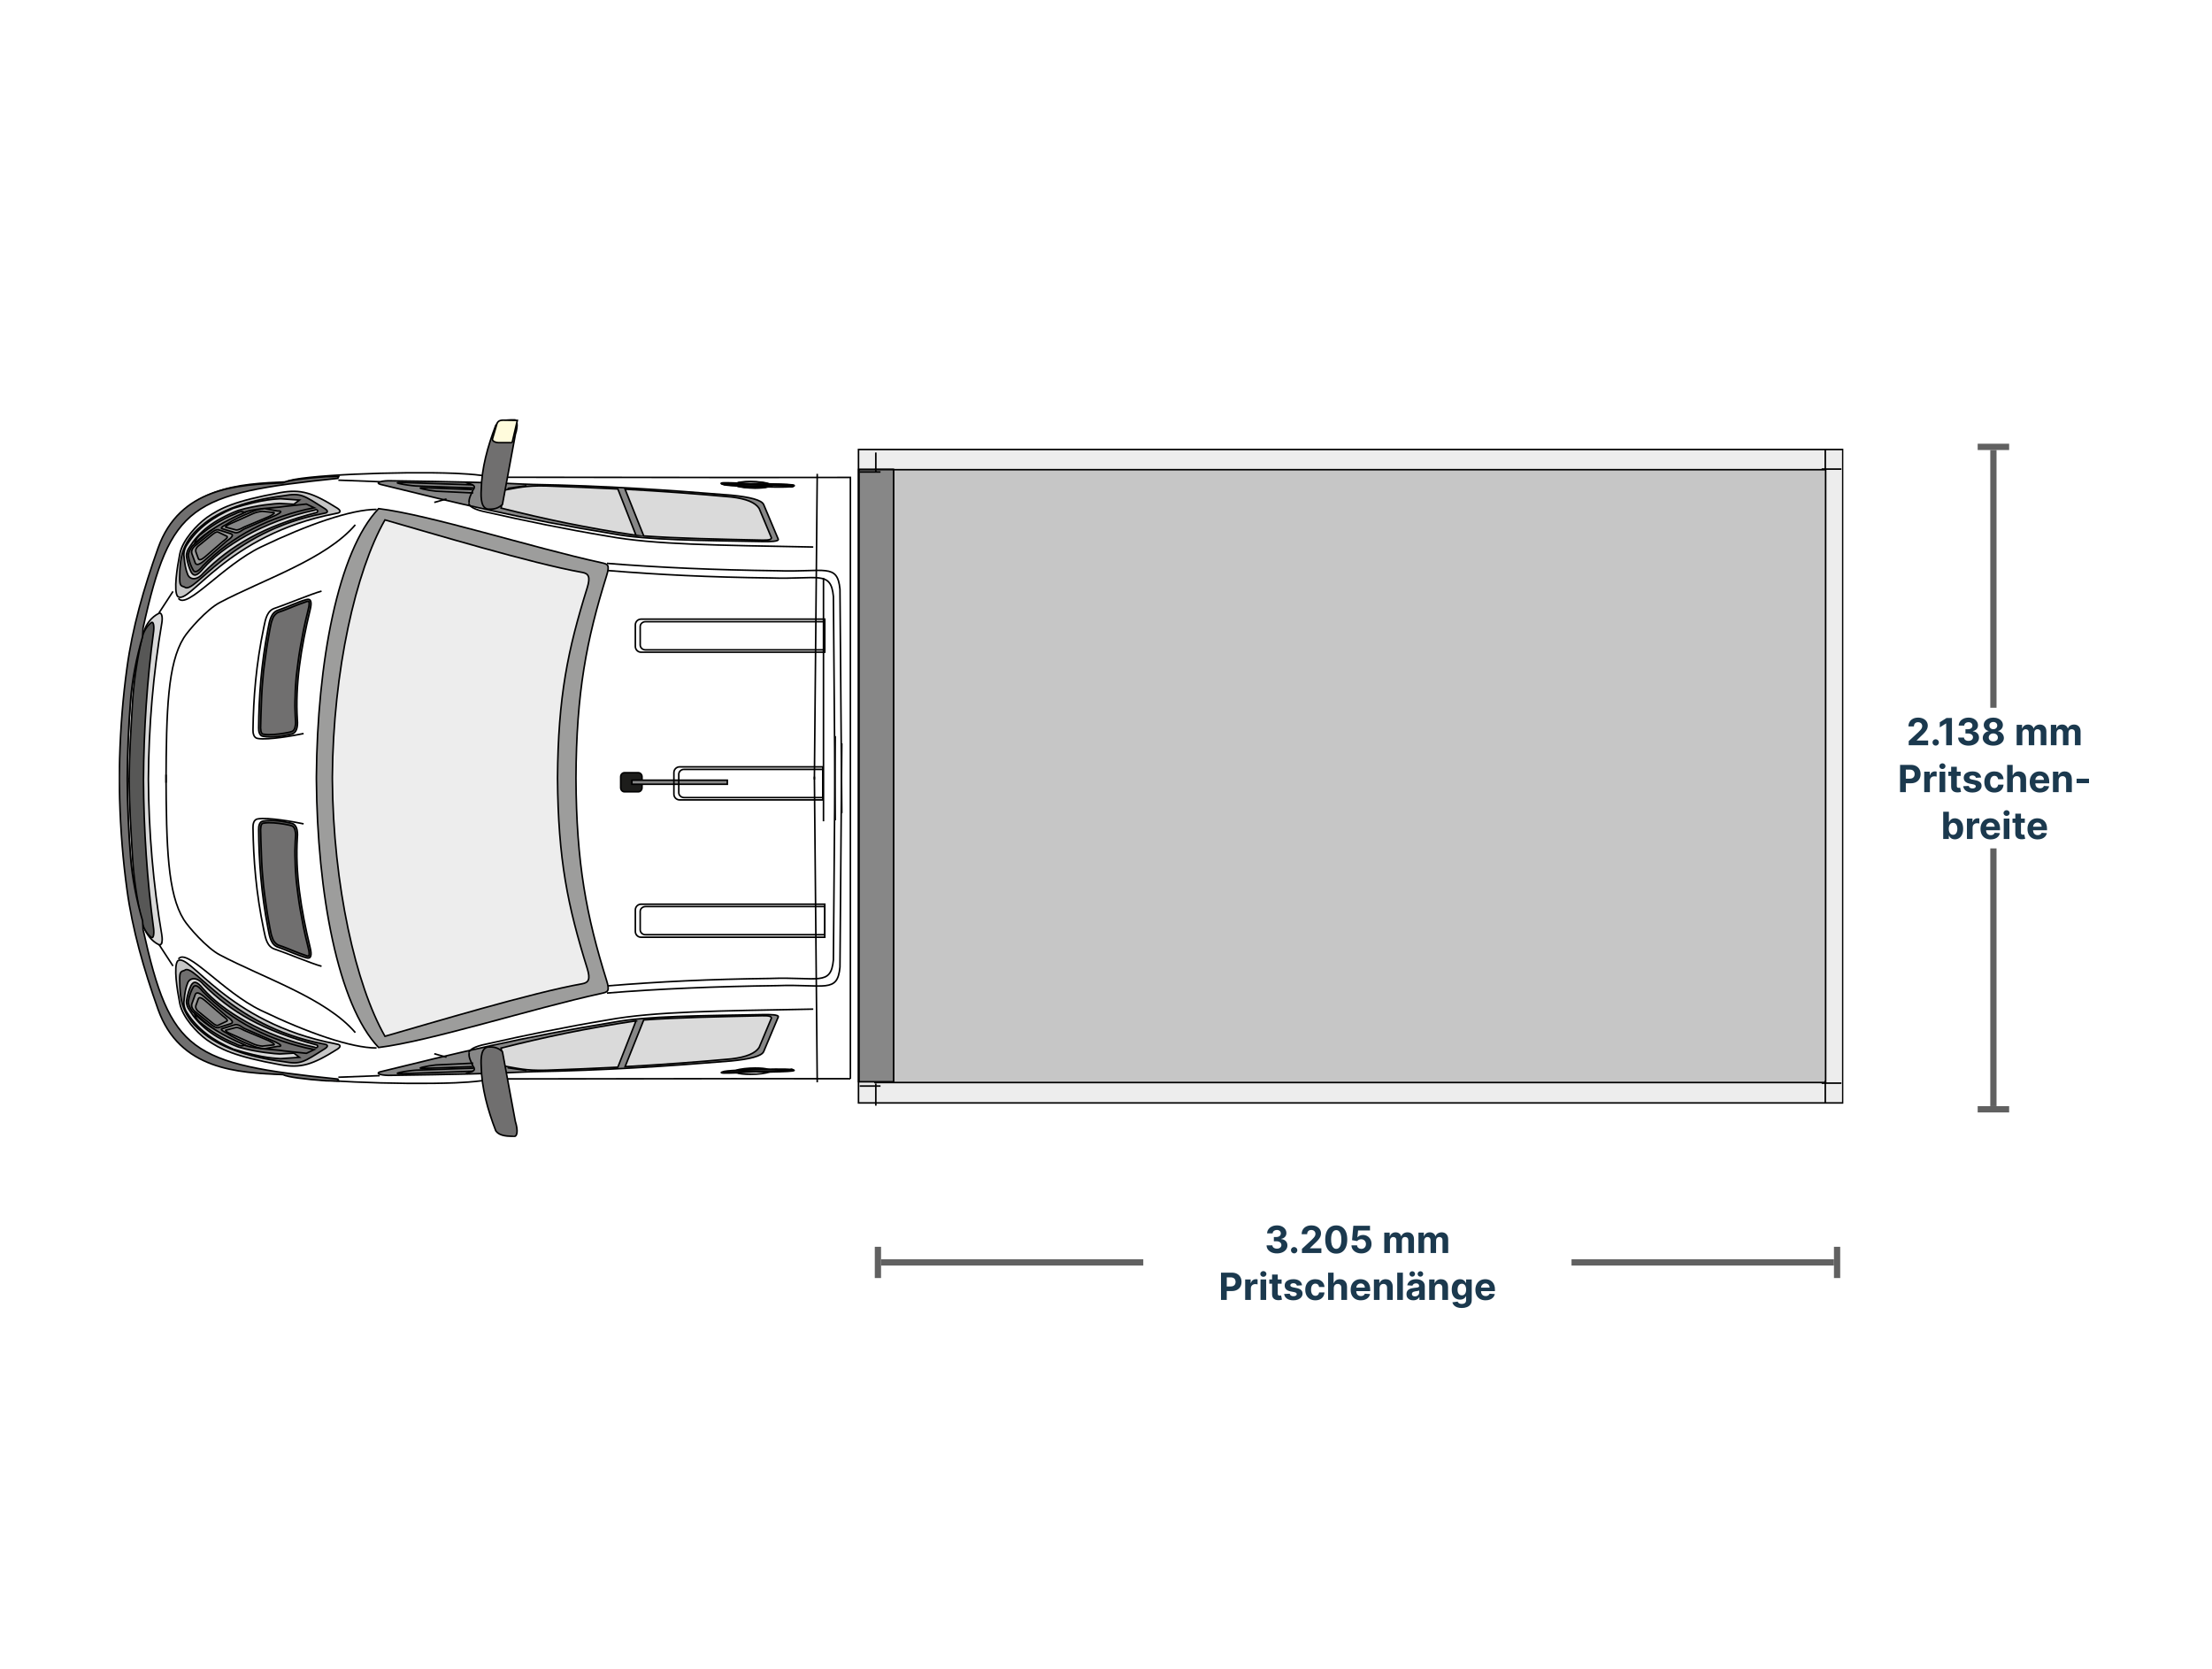 <svg width="708" height="534" viewBox="0 0 708 534" fill="none" xmlns="http://www.w3.org/2000/svg">
<rect width="708" height="534" fill="white"/>
<rect width="2" height="10" transform="matrix(1 0 0 -1 280 409)" fill="#616161"/>
<rect width="84" height="2" transform="matrix(1 0 0 -1 282 405)" fill="#616161"/>
<rect width="137" height="30" transform="translate(366 389)" fill="white"/>
<path d="M408.703 401.119C408.066 401.119 407.5 401.01 407.002 400.791C406.508 400.57 406.118 400.266 405.831 399.879C405.547 399.49 405.4 399.041 405.392 398.533H407.25C407.261 398.746 407.331 398.933 407.458 399.095C407.589 399.254 407.762 399.378 407.978 399.466C408.194 399.554 408.437 399.598 408.707 399.598C408.988 399.598 409.237 399.548 409.453 399.449C409.669 399.349 409.838 399.212 409.96 399.036C410.082 398.859 410.143 398.656 410.143 398.426C410.143 398.193 410.078 397.987 409.947 397.808C409.819 397.626 409.635 397.484 409.393 397.382C409.154 397.28 408.87 397.229 408.541 397.229H407.727V395.874H408.541C408.819 395.874 409.065 395.825 409.278 395.729C409.494 395.632 409.662 395.499 409.781 395.328C409.9 395.155 409.96 394.953 409.96 394.723C409.96 394.504 409.907 394.312 409.802 394.148C409.7 393.98 409.555 393.849 409.368 393.756C409.183 393.662 408.967 393.615 408.72 393.615C408.47 393.615 408.241 393.661 408.034 393.751C407.826 393.839 407.66 393.966 407.535 394.131C407.41 394.295 407.343 394.489 407.335 394.71H405.566C405.575 394.207 405.718 393.764 405.997 393.381C406.275 392.997 406.65 392.697 407.122 392.482C407.596 392.263 408.132 392.153 408.728 392.153C409.331 392.153 409.858 392.263 410.309 392.482C410.761 392.7 411.112 392.996 411.362 393.368C411.615 393.737 411.74 394.152 411.737 394.612C411.74 395.101 411.588 395.509 411.281 395.835C410.977 396.162 410.581 396.369 410.092 396.457V396.526C410.734 396.608 411.223 396.831 411.558 397.195C411.896 397.555 412.064 398.007 412.061 398.55C412.064 399.047 411.92 399.489 411.63 399.875C411.343 400.261 410.947 400.565 410.441 400.787C409.936 401.009 409.356 401.119 408.703 401.119ZM414.219 401.111C413.938 401.111 413.696 401.011 413.495 400.812C413.296 400.611 413.196 400.369 413.196 400.088C413.196 399.81 413.296 399.571 413.495 399.372C413.696 399.173 413.938 399.074 414.219 399.074C414.492 399.074 414.73 399.173 414.935 399.372C415.14 399.571 415.242 399.81 415.242 400.088C415.242 400.276 415.194 400.447 415.097 400.604C415.003 400.757 414.88 400.881 414.726 400.974C414.573 401.065 414.404 401.111 414.219 401.111ZM416.715 401V399.67L419.822 396.794C420.086 396.538 420.308 396.308 420.487 396.104C420.668 395.899 420.806 395.699 420.9 395.503C420.994 395.304 421.04 395.089 421.04 394.859C421.04 394.604 420.982 394.384 420.866 394.199C420.749 394.011 420.59 393.868 420.388 393.768C420.187 393.666 419.958 393.615 419.702 393.615C419.435 393.615 419.202 393.669 419.004 393.777C418.805 393.885 418.651 394.04 418.543 394.241C418.435 394.443 418.381 394.683 418.381 394.962H416.63C416.63 394.391 416.759 393.895 417.018 393.474C417.276 393.054 417.638 392.729 418.104 392.499C418.57 392.268 419.107 392.153 419.715 392.153C420.34 392.153 420.884 392.264 421.347 392.486C421.813 392.705 422.175 393.009 422.434 393.398C422.692 393.787 422.822 394.233 422.822 394.736C422.822 395.065 422.756 395.391 422.626 395.712C422.498 396.033 422.269 396.389 421.94 396.781C421.61 397.17 421.146 397.638 420.546 398.183L419.272 399.432V399.491H422.937V401H416.715ZM427.696 401.192C426.963 401.189 426.332 401.009 425.804 400.651C425.278 400.293 424.873 399.774 424.589 399.095C424.308 398.416 424.169 397.599 424.172 396.645C424.172 395.693 424.312 394.882 424.593 394.212C424.877 393.541 425.282 393.031 425.808 392.682C426.336 392.33 426.966 392.153 427.696 392.153C428.426 392.153 429.054 392.33 429.579 392.682C430.108 393.034 430.514 393.545 430.798 394.216C431.082 394.884 431.223 395.693 431.22 396.645C431.22 397.602 431.078 398.42 430.794 399.099C430.512 399.778 430.109 400.297 429.583 400.655C429.058 401.013 428.429 401.192 427.696 401.192ZM427.696 399.662C428.196 399.662 428.595 399.411 428.893 398.908C429.191 398.405 429.339 397.651 429.336 396.645C429.336 395.983 429.268 395.432 429.132 394.991C428.998 394.551 428.808 394.22 428.561 393.999C428.316 393.777 428.028 393.666 427.696 393.666C427.199 393.666 426.801 393.915 426.502 394.412C426.204 394.909 426.054 395.653 426.051 396.645C426.051 397.315 426.118 397.875 426.251 398.324C426.387 398.77 426.579 399.105 426.826 399.33C427.074 399.551 427.363 399.662 427.696 399.662ZM435.723 401.119C435.121 401.119 434.584 401.009 434.112 400.787C433.643 400.565 433.271 400.26 432.996 399.871C432.72 399.482 432.577 399.036 432.565 398.533H434.355C434.375 398.871 434.517 399.145 434.781 399.355C435.045 399.565 435.359 399.67 435.723 399.67C436.013 399.67 436.268 399.607 436.49 399.479C436.714 399.348 436.889 399.168 437.014 398.938C437.142 398.705 437.206 398.437 437.206 398.136C437.206 397.83 437.141 397.56 437.01 397.327C436.882 397.094 436.705 396.912 436.477 396.781C436.25 396.651 435.99 396.584 435.697 396.581C435.442 396.581 435.193 396.634 434.952 396.739C434.713 396.844 434.527 396.987 434.393 397.169L432.753 396.875L433.166 392.273H438.501V393.781H434.688L434.462 395.967H434.513C434.666 395.751 434.898 395.572 435.207 395.43C435.517 395.288 435.864 395.217 436.247 395.217C436.773 395.217 437.241 395.341 437.653 395.588C438.065 395.835 438.391 396.175 438.629 396.607C438.868 397.036 438.986 397.53 438.983 398.089C438.986 398.678 438.849 399.2 438.574 399.658C438.301 400.112 437.919 400.47 437.428 400.732C436.939 400.99 436.371 401.119 435.723 401.119ZM443.064 401V394.455H444.794V395.609H444.871C445.007 395.226 445.235 394.923 445.553 394.702C445.871 394.48 446.252 394.369 446.695 394.369C447.144 394.369 447.526 394.482 447.841 394.706C448.157 394.928 448.367 395.229 448.472 395.609H448.54C448.674 395.234 448.915 394.935 449.265 394.71C449.617 394.483 450.033 394.369 450.513 394.369C451.124 394.369 451.62 394.564 452 394.953C452.384 395.339 452.576 395.888 452.576 396.598V401H450.765V396.956C450.765 396.592 450.668 396.32 450.475 396.138C450.282 395.956 450.04 395.865 449.75 395.865C449.421 395.865 449.164 395.97 448.979 396.18C448.794 396.388 448.702 396.662 448.702 397.003V401H446.942V396.918C446.942 396.597 446.85 396.341 446.665 396.151C446.483 395.96 446.243 395.865 445.945 395.865C445.743 395.865 445.561 395.916 445.4 396.018C445.24 396.118 445.114 396.259 445.02 396.44C444.926 396.619 444.88 396.83 444.88 397.071V401H443.064ZM454.01 401V394.455H455.74V395.609H455.816C455.953 395.226 456.18 394.923 456.498 394.702C456.816 394.48 457.197 394.369 457.64 394.369C458.089 394.369 458.471 394.482 458.787 394.706C459.102 394.928 459.312 395.229 459.417 395.609H459.485C459.619 395.234 459.86 394.935 460.21 394.71C460.562 394.483 460.978 394.369 461.458 394.369C462.069 394.369 462.565 394.564 462.946 394.953C463.329 395.339 463.521 395.888 463.521 396.598V401H461.71V396.956C461.71 396.592 461.613 396.32 461.42 396.138C461.227 395.956 460.985 395.865 460.696 395.865C460.366 395.865 460.109 395.97 459.924 396.18C459.74 396.388 459.647 396.662 459.647 397.003V401H457.887V396.918C457.887 396.597 457.795 396.341 457.61 396.151C457.429 395.96 457.189 395.865 456.89 395.865C456.689 395.865 456.507 395.916 456.345 396.018C456.186 396.118 456.059 396.259 455.966 396.44C455.872 396.619 455.825 396.83 455.825 397.071V401H454.01ZM390.809 416V407.273H394.252C394.914 407.273 395.478 407.399 395.944 407.652C396.41 407.902 396.765 408.25 397.01 408.696C397.257 409.139 397.38 409.651 397.38 410.23C397.38 410.81 397.255 411.321 397.005 411.764C396.755 412.207 396.393 412.553 395.919 412.8C395.447 413.047 394.876 413.17 394.206 413.17H392.011V411.692H393.907C394.262 411.692 394.555 411.631 394.785 411.509C395.018 411.384 395.191 411.212 395.305 410.993C395.422 410.771 395.48 410.517 395.48 410.23C395.48 409.94 395.422 409.687 395.305 409.472C395.191 409.253 395.018 409.084 394.785 408.964C394.552 408.842 394.257 408.781 393.899 408.781H392.654V416H390.809ZM398.545 416V409.455H400.305V410.597H400.373C400.492 410.19 400.692 409.884 400.974 409.676C401.255 409.466 401.579 409.361 401.945 409.361C402.036 409.361 402.134 409.366 402.239 409.378C402.344 409.389 402.437 409.405 402.516 409.425V411.036C402.431 411.01 402.313 410.987 402.163 410.967C402.012 410.947 401.874 410.938 401.749 410.938C401.482 410.938 401.244 410.996 401.033 411.112C400.826 411.226 400.661 411.385 400.539 411.589C400.42 411.794 400.36 412.03 400.36 412.297V416H398.545ZM403.455 416V409.455H405.27V416H403.455ZM404.367 408.611C404.097 408.611 403.865 408.521 403.672 408.342C403.482 408.161 403.387 407.943 403.387 407.69C403.387 407.44 403.482 407.226 403.672 407.047C403.865 406.865 404.097 406.774 404.367 406.774C404.637 406.774 404.867 406.865 405.057 407.047C405.25 407.226 405.347 407.44 405.347 407.69C405.347 407.943 405.25 408.161 405.057 408.342C404.867 408.521 404.637 408.611 404.367 408.611ZM410.206 409.455V410.818H406.264V409.455H410.206ZM407.159 407.886H408.974V413.989C408.974 414.156 409 414.287 409.051 414.381C409.102 414.472 409.173 414.536 409.264 414.572C409.358 414.609 409.466 414.628 409.588 414.628C409.673 414.628 409.759 414.621 409.844 414.607C409.929 414.589 409.994 414.577 410.04 414.568L410.325 415.919C410.234 415.947 410.107 415.98 409.942 416.017C409.777 416.057 409.577 416.081 409.341 416.089C408.903 416.107 408.52 416.048 408.19 415.915C407.864 415.781 407.609 415.574 407.428 415.293C407.246 415.011 407.156 414.656 407.159 414.227V407.886ZM416.752 411.321L415.091 411.423C415.062 411.281 415.001 411.153 414.907 411.04C414.814 410.923 414.69 410.831 414.537 410.763C414.386 410.692 414.206 410.656 413.995 410.656C413.714 410.656 413.477 410.716 413.284 410.835C413.091 410.952 412.994 411.108 412.994 411.304C412.994 411.46 413.056 411.592 413.181 411.7C413.306 411.808 413.521 411.895 413.825 411.96L415.01 412.199C415.646 412.33 416.12 412.54 416.433 412.83C416.745 413.119 416.902 413.5 416.902 413.972C416.902 414.401 416.775 414.777 416.522 415.101C416.272 415.425 415.929 415.678 415.491 415.859C415.056 416.038 414.555 416.128 413.987 416.128C413.12 416.128 412.43 415.947 411.916 415.587C411.404 415.223 411.105 414.729 411.017 414.104L412.802 414.01C412.856 414.274 412.987 414.476 413.194 414.615C413.402 414.751 413.667 414.82 413.991 414.82C414.309 414.82 414.565 414.759 414.758 414.636C414.954 414.511 415.054 414.351 415.056 414.155C415.054 413.99 414.984 413.855 414.848 413.75C414.711 413.642 414.501 413.56 414.217 413.503L413.083 413.277C412.444 413.149 411.968 412.928 411.656 412.612C411.346 412.297 411.191 411.895 411.191 411.406C411.191 410.986 411.305 410.624 411.532 410.32C411.762 410.016 412.085 409.781 412.5 409.616C412.917 409.452 413.406 409.369 413.966 409.369C414.792 409.369 415.443 409.544 415.917 409.893C416.395 410.243 416.673 410.719 416.752 411.321ZM421.002 416.128C420.332 416.128 419.755 415.986 419.272 415.702C418.792 415.415 418.423 415.017 418.164 414.509C417.908 414 417.781 413.415 417.781 412.753C417.781 412.082 417.91 411.494 418.168 410.989C418.43 410.48 418.8 410.084 419.281 409.8C419.761 409.513 420.332 409.369 420.994 409.369C421.565 409.369 422.065 409.473 422.494 409.68C422.923 409.888 423.262 410.179 423.512 410.554C423.762 410.929 423.9 411.369 423.925 411.875H422.212C422.164 411.548 422.036 411.286 421.829 411.087C421.624 410.885 421.356 410.784 421.023 410.784C420.742 410.784 420.496 410.861 420.286 411.014C420.079 411.165 419.917 411.385 419.8 411.675C419.684 411.964 419.626 412.315 419.626 412.727C419.626 413.145 419.683 413.5 419.796 413.793C419.913 414.085 420.076 414.308 420.286 414.462C420.496 414.615 420.742 414.692 421.023 414.692C421.231 414.692 421.417 414.649 421.582 414.564C421.749 414.479 421.887 414.355 421.995 414.193C422.106 414.028 422.178 413.831 422.212 413.601H423.925C423.897 414.101 423.761 414.541 423.516 414.922C423.275 415.3 422.941 415.595 422.515 415.808C422.089 416.021 421.585 416.128 421.002 416.128ZM426.903 412.216V416H425.088V407.273H426.852V410.609H426.929C427.076 410.223 427.315 409.92 427.645 409.702C427.974 409.48 428.387 409.369 428.885 409.369C429.339 409.369 429.735 409.469 430.074 409.668C430.414 409.864 430.679 410.146 430.866 410.516C431.056 410.882 431.15 411.321 431.147 411.832V416H429.332V412.156C429.335 411.753 429.233 411.439 429.025 411.214C428.821 410.99 428.534 410.878 428.164 410.878C427.917 410.878 427.699 410.93 427.508 411.036C427.321 411.141 427.173 411.294 427.065 411.496C426.96 411.695 426.906 411.935 426.903 412.216ZM435.559 416.128C434.886 416.128 434.306 415.991 433.82 415.719C433.337 415.443 432.965 415.054 432.704 414.551C432.442 414.045 432.312 413.447 432.312 412.757C432.312 412.084 432.442 411.493 432.704 410.984C432.965 410.476 433.333 410.08 433.808 409.795C434.285 409.511 434.844 409.369 435.487 409.369C435.918 409.369 436.32 409.439 436.692 409.578C437.067 409.714 437.394 409.92 437.673 410.196C437.954 410.472 438.173 410.818 438.329 411.236C438.485 411.651 438.563 412.136 438.563 412.693V413.192H433.036V412.067H436.854C436.854 411.805 436.798 411.574 436.684 411.372C436.57 411.17 436.413 411.013 436.211 410.899C436.012 410.783 435.781 410.724 435.516 410.724C435.241 410.724 434.996 410.788 434.783 410.916C434.573 411.041 434.408 411.21 434.289 411.423C434.17 411.634 434.109 411.868 434.106 412.126V413.196C434.106 413.52 434.165 413.8 434.285 414.036C434.407 414.271 434.579 414.453 434.8 414.581C435.022 414.709 435.285 414.773 435.589 414.773C435.79 414.773 435.975 414.744 436.143 414.688C436.31 414.631 436.454 414.545 436.573 414.432C436.692 414.318 436.783 414.179 436.846 414.014L438.525 414.125C438.44 414.528 438.265 414.881 438.001 415.182C437.739 415.48 437.401 415.713 436.987 415.881C436.575 416.045 436.099 416.128 435.559 416.128ZM441.563 412.216V416H439.748V409.455H441.478V410.609H441.555C441.7 410.229 441.942 409.928 442.283 409.706C442.624 409.482 443.038 409.369 443.523 409.369C443.978 409.369 444.374 409.469 444.712 409.668C445.05 409.866 445.313 410.151 445.501 410.52C445.688 410.886 445.782 411.324 445.782 411.832V416H443.967V412.156C443.969 411.756 443.867 411.443 443.66 411.219C443.452 410.991 443.167 410.878 442.803 410.878C442.559 410.878 442.343 410.93 442.156 411.036C441.971 411.141 441.826 411.294 441.721 411.496C441.619 411.695 441.566 411.935 441.563 412.216ZM449.028 407.273V416H447.213V407.273H449.028ZM452.349 416.124C451.931 416.124 451.559 416.051 451.232 415.906C450.906 415.759 450.647 415.541 450.457 415.254C450.269 414.964 450.175 414.604 450.175 414.172C450.175 413.808 450.242 413.503 450.376 413.256C450.509 413.009 450.691 412.81 450.921 412.659C451.151 412.509 451.413 412.395 451.705 412.318C452.001 412.241 452.31 412.188 452.634 412.156C453.015 412.116 453.322 412.08 453.555 412.045C453.788 412.009 453.957 411.955 454.062 411.884C454.167 411.812 454.219 411.707 454.219 411.568V411.543C454.219 411.273 454.134 411.064 453.964 410.916C453.796 410.768 453.558 410.695 453.248 410.695C452.921 410.695 452.661 410.767 452.468 410.912C452.275 411.054 452.147 411.233 452.085 411.449L450.406 411.312C450.491 410.915 450.658 410.571 450.908 410.281C451.158 409.989 451.481 409.764 451.876 409.608C452.273 409.449 452.734 409.369 453.256 409.369C453.62 409.369 453.968 409.412 454.3 409.497C454.636 409.582 454.933 409.714 455.191 409.893C455.452 410.072 455.658 410.303 455.809 410.584C455.96 410.862 456.035 411.196 456.035 411.585V416H454.313V415.092H454.262C454.157 415.297 454.016 415.477 453.84 415.634C453.664 415.787 453.452 415.908 453.205 415.996C452.958 416.081 452.673 416.124 452.349 416.124ZM452.869 414.871C453.136 414.871 453.371 414.818 453.576 414.713C453.781 414.605 453.941 414.46 454.058 414.278C454.174 414.097 454.232 413.891 454.232 413.661V412.966C454.175 413.003 454.097 413.037 453.998 413.068C453.901 413.097 453.792 413.124 453.67 413.149C453.548 413.172 453.425 413.193 453.303 413.213C453.181 413.23 453.07 413.246 452.971 413.26C452.758 413.291 452.572 413.341 452.413 413.409C452.254 413.477 452.13 413.57 452.042 413.686C451.954 413.8 451.91 413.942 451.91 414.112C451.91 414.359 451.999 414.548 452.178 414.679C452.36 414.807 452.59 414.871 452.869 414.871ZM452.025 408.56C451.781 408.56 451.57 408.474 451.394 408.304C451.218 408.131 451.13 407.926 451.13 407.69C451.13 407.449 451.218 407.244 451.394 407.077C451.57 406.909 451.781 406.825 452.025 406.825C452.272 406.825 452.481 406.909 452.651 407.077C452.825 407.244 452.911 407.449 452.911 407.69C452.911 407.926 452.825 408.131 452.651 408.304C452.481 408.474 452.272 408.56 452.025 408.56ZM454.633 408.56C454.388 408.56 454.178 408.474 454.002 408.304C453.826 408.131 453.738 407.926 453.738 407.69C453.738 407.449 453.826 407.244 454.002 407.077C454.178 406.909 454.388 406.825 454.633 406.825C454.88 406.825 455.089 406.909 455.259 407.077C455.433 407.244 455.519 407.449 455.519 407.69C455.519 407.926 455.433 408.131 455.259 408.304C455.089 408.474 454.88 408.56 454.633 408.56ZM459.259 412.216V416H457.443V409.455H459.173V410.609H459.25C459.395 410.229 459.638 409.928 459.979 409.706C460.32 409.482 460.733 409.369 461.219 409.369C461.673 409.369 462.07 409.469 462.408 409.668C462.746 409.866 463.009 410.151 463.196 410.52C463.384 410.886 463.477 411.324 463.477 411.832V416H461.662V412.156C461.665 411.756 461.563 411.443 461.355 411.219C461.148 410.991 460.862 410.878 460.499 410.878C460.254 410.878 460.038 410.93 459.851 411.036C459.666 411.141 459.521 411.294 459.416 411.496C459.314 411.695 459.261 411.935 459.259 412.216ZM467.857 418.591C467.269 418.591 466.765 418.51 466.344 418.348C465.926 418.189 465.594 417.972 465.347 417.696C465.1 417.42 464.939 417.111 464.865 416.767L466.544 416.541C466.596 416.672 466.676 416.794 466.787 416.908C466.898 417.021 467.044 417.112 467.226 417.18C467.411 417.251 467.635 417.287 467.9 417.287C468.294 417.287 468.62 417.19 468.875 416.997C469.134 416.807 469.263 416.487 469.263 416.038V414.841H469.186C469.107 415.023 468.988 415.195 468.828 415.357C468.669 415.518 468.465 415.651 468.215 415.753C467.965 415.855 467.667 415.906 467.32 415.906C466.828 415.906 466.381 415.793 465.978 415.565C465.577 415.335 465.257 414.984 465.019 414.513C464.783 414.038 464.665 413.439 464.665 412.714C464.665 411.973 464.786 411.354 465.027 410.857C465.269 410.359 465.59 409.987 465.99 409.74C466.394 409.493 466.836 409.369 467.316 409.369C467.682 409.369 467.989 409.432 468.236 409.557C468.483 409.679 468.682 409.832 468.833 410.017C468.986 410.199 469.104 410.378 469.186 410.554H469.255V409.455H471.057V416.064C471.057 416.621 470.921 417.087 470.648 417.462C470.375 417.837 469.998 418.118 469.515 418.305C469.034 418.496 468.482 418.591 467.857 418.591ZM467.895 414.543C468.188 414.543 468.435 414.47 468.637 414.325C468.841 414.178 468.998 413.967 469.105 413.695C469.216 413.419 469.272 413.089 469.272 412.706C469.272 412.322 469.218 411.99 469.11 411.709C469.002 411.425 468.846 411.205 468.641 411.048C468.436 410.892 468.188 410.814 467.895 410.814C467.597 410.814 467.346 410.895 467.141 411.057C466.936 411.216 466.782 411.437 466.676 411.722C466.571 412.006 466.519 412.334 466.519 412.706C466.519 413.084 466.571 413.411 466.676 413.686C466.784 413.959 466.939 414.17 467.141 414.321C467.346 414.469 467.597 414.543 467.895 414.543ZM475.485 416.128C474.811 416.128 474.232 415.991 473.746 415.719C473.263 415.443 472.891 415.054 472.63 414.551C472.368 414.045 472.238 413.447 472.238 412.757C472.238 412.084 472.368 411.493 472.63 410.984C472.891 410.476 473.259 410.08 473.733 409.795C474.211 409.511 474.77 409.369 475.412 409.369C475.844 409.369 476.246 409.439 476.618 409.578C476.993 409.714 477.32 409.92 477.598 410.196C477.88 410.472 478.098 410.818 478.255 411.236C478.411 411.651 478.489 412.136 478.489 412.693V413.192H472.962V412.067H476.78C476.78 411.805 476.723 411.574 476.61 411.372C476.496 411.17 476.338 411.013 476.137 410.899C475.938 410.783 475.706 410.724 475.442 410.724C475.167 410.724 474.922 410.788 474.709 410.916C474.499 411.041 474.334 411.21 474.215 411.423C474.096 411.634 474.034 411.868 474.032 412.126V413.196C474.032 413.52 474.091 413.8 474.211 414.036C474.333 414.271 474.505 414.453 474.726 414.581C474.948 414.709 475.211 414.773 475.515 414.773C475.716 414.773 475.901 414.744 476.069 414.688C476.236 414.631 476.38 414.545 476.499 414.432C476.618 414.318 476.709 414.179 476.772 414.014L478.451 414.125C478.365 414.528 478.191 414.881 477.926 415.182C477.665 415.48 477.327 415.713 476.912 415.881C476.5 416.045 476.025 416.128 475.485 416.128Z" fill="#1B394E"/>
<rect width="84" height="2" transform="matrix(1 0 0 -1 503 405)" fill="#616161"/>
<rect width="2" height="10" transform="matrix(1 0 0 -1 587 409)" fill="#616161"/>
<g clip-path="url(#clip0_264_25538)">
<path d="M589.831 143.842H274.783V352.957H589.831V143.842Z" fill="#EDEDED" stroke="black" stroke-width="0.5" stroke-miterlimit="22.93"/>
<path d="M584.332 150.307H280.043V346.429H584.332V150.307Z" fill="#C6C6C6" stroke="black" stroke-width="0.5" stroke-miterlimit="22.93"/>
<path d="M583.059 346.625H589.384" stroke="black" stroke-width="0.5" stroke-miterlimit="22.93"/>
<path d="M583.059 150.119H589.384" stroke="black" stroke-width="0.5" stroke-miterlimit="22.93"/>
<path d="M584.219 150.12V143.889" stroke="black" stroke-width="0.5" stroke-miterlimit="22.93"/>
<path d="M584.219 345.807V352.903" stroke="black" stroke-width="0.5" stroke-miterlimit="22.93"/>
<path d="M285.905 150.213H274.838V346.114H285.905V150.213Z" fill="#878787" stroke="black" stroke-width="0.5" stroke-miterlimit="22.93"/>
<path d="M286.013 150.287H274.945V346.189H286.013V150.287Z" fill="#878787" stroke="black" stroke-width="0.5" stroke-miterlimit="22.93"/>
<path d="M281.827 347.557H275.16" stroke="black" stroke-width="0.5" stroke-miterlimit="22.93"/>
<path d="M281.827 151.045H275.16" stroke="black" stroke-width="0.5" stroke-miterlimit="22.93"/>
<path d="M280.324 151.046V144.814" stroke="black" stroke-width="0.5" stroke-miterlimit="22.93"/>
<path d="M280.324 346.732V353.836" stroke="black" stroke-width="0.5" stroke-miterlimit="22.93"/>
<path fill-rule="evenodd" clip-rule="evenodd" d="M272.188 345.216L234.652 345.196L156.798 345.276C155.563 345.746 153.082 346.054 149.802 346.289L145.717 346.524C127.767 347.228 95.651 345.981 91.439 343.794C77.078 343.17 58.391 342.392 51.462 322.913C46.88 310.055 43.232 297.357 41.501 284.499C39.965 273.391 39.147 261.445 39.053 249.452V249.002V248.553C39.147 236.56 39.965 224.614 41.501 213.506C43.232 200.648 46.887 187.95 51.462 175.092C58.391 155.613 77.085 154.835 91.439 154.211C95.645 152.031 127.767 150.783 145.717 151.481L149.802 151.716C153.082 151.951 155.557 152.259 156.798 152.729L234.652 152.809L272.188 152.789V345.223V345.216Z" fill="white" stroke="black" stroke-width="0.5" stroke-miterlimit="22.93"/>
<path fill-rule="evenodd" clip-rule="evenodd" d="M194.139 184.274C195.259 180.692 194.534 180.531 192.469 180.075C170.246 175.225 137.708 164.789 121.187 162.77C108.148 176.366 101.534 212.224 101.266 248.546C101.266 248.694 101.266 248.848 101.266 248.995C101.266 249.143 101.266 249.297 101.266 249.445C101.534 285.766 108.148 321.625 121.187 335.221C137.708 333.196 170.246 322.765 192.469 317.916C194.541 317.466 195.259 317.299 194.139 313.717C187.733 293.198 184.466 276.362 184.352 248.995C184.466 221.629 187.733 204.786 194.139 184.274Z" fill="#9D9D9C" stroke="black" stroke-width="0.5" stroke-miterlimit="22.93"/>
<path fill-rule="evenodd" clip-rule="evenodd" d="M187.954 309.921C189.047 313.436 188.37 314.475 186.344 314.831C170.246 317.668 137.647 327.515 123.212 331.627C113.875 315.233 106.631 283.372 106.383 249.452C106.383 249.305 106.383 249.15 106.383 249.003C106.383 248.855 106.383 248.701 106.383 248.553C106.631 214.64 113.875 182.772 123.212 166.379C137.647 170.491 170.246 180.337 186.344 183.175C188.37 183.53 189.047 184.57 187.954 188.085C181.769 207.946 178.623 222.783 178.449 249.003C178.623 275.223 181.769 290.06 187.954 309.921Z" fill="#EDEDED" stroke="black" stroke-width="0.5" stroke-miterlimit="22.93"/>
<path d="M261.576 346.363L260.664 248.547" stroke="black" stroke-width="0.5" stroke-miterlimit="22.93"/>
<path d="M261.576 151.635L260.664 249.451" stroke="black" stroke-width="0.5" stroke-miterlimit="22.93"/>
<path fill-rule="evenodd" clip-rule="evenodd" d="M125.178 344.137C122.649 344.251 119.671 343.627 121.79 342.983C145.683 337.107 167.543 331.788 196.372 327.133C207.131 325.121 224.074 325.061 243.855 324.692C246.471 324.625 249.382 324.692 249.093 325.463L244.438 336.51C243.835 337.993 240.005 338.945 233.968 339.536C213.932 341.186 193.306 342.567 170.561 342.963L167.073 343.097C159.158 343.553 143.851 343.875 125.191 344.137H125.178Z" fill="#878787" stroke="black" stroke-width="0.5" stroke-miterlimit="22.93"/>
<path fill-rule="evenodd" clip-rule="evenodd" d="M125.178 153.863C122.649 153.749 119.671 154.373 121.79 155.017C145.683 160.893 167.543 166.212 196.372 170.867C207.131 172.879 224.074 172.94 243.855 173.308C246.471 173.376 249.382 173.308 249.093 172.537L244.438 161.49C243.835 160.007 240.005 159.055 233.968 158.465C213.932 156.815 193.306 155.433 170.561 155.037L167.073 154.903C159.158 154.447 143.851 154.125 125.191 153.863H125.178Z" fill="#878787" stroke="black" stroke-width="0.5" stroke-miterlimit="22.93"/>
<path d="M142.92 338.327L138.996 337.221" stroke="black" stroke-width="0.5" stroke-miterlimit="22.93"/>
<path d="M142.92 159.678L138.996 160.784" stroke="black" stroke-width="0.5" stroke-miterlimit="22.93"/>
<path d="M150.051 336.911C150.239 335.972 151.661 334.912 155.725 334.114C167.806 331.371 180.725 328.701 194.663 326.38C209.547 323.684 229.556 323.523 260.297 322.939" stroke="black" stroke-width="0.5" stroke-miterlimit="22.93"/>
<path d="M150.051 161.086C150.239 162.025 151.661 163.085 155.725 163.883C167.806 166.626 180.725 169.296 194.663 171.617C209.547 174.313 229.556 174.474 260.297 175.058" stroke="black" stroke-width="0.5" stroke-miterlimit="22.93"/>
<path fill-rule="evenodd" clip-rule="evenodd" d="M206.044 326.408C216.756 325.623 229.943 325.375 243.855 325.059C246.035 325.012 246.907 325.207 246.907 325.831L242.983 335.201C241.769 337.093 238.81 338.314 234.108 338.864C223.128 339.863 211.833 340.708 200.074 341.352L206.037 326.414L206.044 326.408Z" fill="#DADADA" stroke="black" stroke-width="0.5" stroke-miterlimit="22.93"/>
<path fill-rule="evenodd" clip-rule="evenodd" d="M206.044 171.503C216.756 172.288 229.943 172.536 243.855 172.851C246.035 172.898 246.907 172.704 246.907 172.08L242.983 162.709C241.769 160.818 238.81 159.597 234.108 159.047C223.128 158.048 211.833 157.203 200.074 156.559L206.037 171.496L206.044 171.503Z" fill="#DADADA" stroke="black" stroke-width="0.5" stroke-miterlimit="22.93"/>
<path fill-rule="evenodd" clip-rule="evenodd" d="M203.569 326.684L197.754 341.521C190.509 341.89 182.93 342.218 174.861 342.493C168.072 342.674 165.416 341.816 161.539 341.185L160.379 335.41C174.431 331.882 187.478 329.118 203.576 326.69L203.569 326.684Z" fill="#DADADA" stroke="black" stroke-width="0.5" stroke-miterlimit="22.93"/>
<path fill-rule="evenodd" clip-rule="evenodd" d="M203.569 171.316L197.754 156.485C190.509 156.117 182.93 155.788 174.861 155.513C168.072 155.332 165.416 156.19 161.539 156.821L160.379 162.596C174.431 166.124 187.478 168.888 203.576 171.316H203.569Z" fill="#DADADA" stroke="black" stroke-width="0.5" stroke-miterlimit="22.93"/>
<path fill-rule="evenodd" clip-rule="evenodd" d="M164.942 358.865C165.867 361.837 165.713 364.117 164.043 363.654C161.554 363.607 159.656 363.292 158.683 361.877C156.047 355.035 154.183 348.193 154.028 341.352C153.854 338.555 153.975 334.845 156.738 335.053C158.489 335.006 159.696 335.509 160.816 336.556L164.942 358.865Z" fill="#706F6F" stroke="black" stroke-width="0.5" stroke-miterlimit="22.93"/>
<path fill-rule="evenodd" clip-rule="evenodd" d="M164.942 139.133C165.867 136.161 165.713 133.887 164.043 134.344C161.554 134.391 159.656 134.706 158.683 136.121C156.047 142.963 154.183 149.805 154.028 156.646C153.854 159.443 153.975 163.153 156.738 162.938C158.489 162.985 159.696 162.482 160.816 161.435L164.942 139.126V139.133Z" fill="#706F6F" stroke="black" stroke-width="0.5" stroke-miterlimit="22.93"/>
<path d="M151.466 340.238L139.533 340.808C137.159 341.023 131.84 342.096 136.126 341.882L151.158 341.345" stroke="black" stroke-width="0.5" stroke-miterlimit="22.93"/>
<path d="M151.466 157.759L139.533 157.189C137.159 156.975 131.84 155.901 136.126 156.116L151.158 156.653" stroke="black" stroke-width="0.5" stroke-miterlimit="22.93"/>
<path d="M151.539 341.828L133.153 342.472C130.095 342.687 123.863 343.793 129.384 343.579L151.337 342.821" stroke="black" stroke-width="0.5" stroke-miterlimit="22.93"/>
<path d="M151.539 156.169L133.153 155.525C130.095 155.31 123.863 154.203 129.384 154.418L151.337 155.176" stroke="black" stroke-width="0.5" stroke-miterlimit="22.93"/>
<path d="M162.473 341.707L168.516 342.566" stroke="black" stroke-width="0.5" stroke-miterlimit="22.93"/>
<path d="M162.473 156.291L168.516 155.432" stroke="black" stroke-width="0.5" stroke-miterlimit="22.93"/>
<path d="M150.185 336.973C149.876 338.267 150.849 339.911 151.405 341.219C153.076 343.184 149.319 343.11 149.172 343.653" stroke="black" stroke-width="0.5" stroke-miterlimit="22.93"/>
<path d="M150.185 161.026C149.876 159.732 150.849 158.089 151.405 156.781C153.076 154.815 149.319 154.889 149.172 154.346" stroke="black" stroke-width="0.5" stroke-miterlimit="22.93"/>
<path fill-rule="evenodd" clip-rule="evenodd" d="M231.159 343.043C232.232 342.526 238.765 342.386 243.474 342.225C250.624 342.043 253.502 342.137 253.971 342.399C254.75 342.654 253.582 342.855 249.565 342.983L246.11 343.063L245.064 342.909L236.344 343.15L235.693 343.338C232.802 343.419 229.885 343.559 231.159 343.05V343.043Z" fill="#9D9D9C" stroke="black" stroke-width="0.5" stroke-miterlimit="22.93"/>
<path fill-rule="evenodd" clip-rule="evenodd" d="M231.159 154.868C232.232 155.385 238.765 155.525 243.474 155.686C250.624 155.868 253.502 155.774 253.971 155.512C254.75 155.257 253.582 155.056 249.565 154.928L246.11 154.848L245.064 155.002L236.344 154.761L235.693 154.573C232.802 154.492 229.885 154.352 231.159 154.861V154.868Z" fill="#9D9D9C" stroke="black" stroke-width="0.5" stroke-miterlimit="22.93"/>
<path fill-rule="evenodd" clip-rule="evenodd" d="M231.159 154.962C232.232 155.478 238.765 155.619 243.474 155.78C250.624 155.961 253.502 155.867 253.971 155.606C254.75 155.358 253.582 155.15 249.565 155.022L246.11 154.942L245.064 155.096L236.344 154.855L235.693 154.667C232.802 154.586 229.885 154.445 231.159 154.955V154.962Z" fill="#9D9D9C" stroke="black" stroke-width="0.5" stroke-miterlimit="22.93"/>
<path fill-rule="evenodd" clip-rule="evenodd" d="M241.676 341.795C243.829 341.795 244.862 341.943 245.734 342.164C245.029 342.177 244.271 342.197 243.453 342.218C241.018 342.305 238.094 342.379 235.699 342.506C236.705 342.09 239.523 341.788 241.676 341.795ZM246.217 343.043C245.278 343.479 242.803 343.801 240.14 343.801C238.121 343.801 236.491 343.606 235.706 343.324H235.733L236.377 343.137L245.029 342.902L246.069 343.049H246.217V343.043Z" stroke="black" stroke-width="0.5" stroke-miterlimit="22.93"/>
<path fill-rule="evenodd" clip-rule="evenodd" d="M241.676 156.117C243.829 156.117 244.862 155.969 245.734 155.748C245.029 155.735 244.271 155.714 243.453 155.694C241.018 155.607 238.094 155.533 235.699 155.406C236.705 155.822 239.523 156.124 241.676 156.117ZM246.217 154.869C245.278 154.433 242.803 154.111 240.14 154.111C238.121 154.111 236.491 154.306 235.706 154.588H235.733L236.377 154.775L245.029 155.01L246.069 154.863H246.217V154.869Z" stroke="black" stroke-width="0.5" stroke-miterlimit="22.93"/>
<path fill-rule="evenodd" clip-rule="evenodd" d="M241.676 156.203C243.829 156.203 244.862 156.055 245.734 155.834C245.029 155.82 244.271 155.8 243.453 155.78C241.018 155.693 238.094 155.619 235.699 155.492C236.705 155.908 239.523 156.21 241.676 156.203ZM246.217 154.955C245.278 154.519 242.803 154.197 240.14 154.197C238.121 154.197 236.491 154.392 235.706 154.674H235.733L236.377 154.861L245.029 155.096L246.069 154.949H246.217V154.955Z" stroke="black" stroke-width="0.5" stroke-miterlimit="22.93"/>
<path d="M231.903 342.916C231.46 343.077 233.077 343.077 234.431 343.043L249.899 342.614C253.588 342.526 254.641 342.372 253.052 342.15" stroke="black" stroke-width="0.5" stroke-miterlimit="22.93"/>
<path d="M231.903 154.997C231.46 154.836 233.077 154.836 234.431 154.869L249.899 155.299C253.588 155.386 254.641 155.541 253.052 155.762" stroke="black" stroke-width="0.5" stroke-miterlimit="22.93"/>
<path d="M231.903 155.091C231.46 154.929 233.077 154.929 234.431 154.963L249.899 155.393C253.588 155.48 254.641 155.634 253.052 155.856" stroke="black" stroke-width="0.5" stroke-miterlimit="22.93"/>
<path fill-rule="evenodd" clip-rule="evenodd" d="M163.922 141.655H159.488C158.69 141.635 157.61 141.26 157.604 140.542L159.052 135.612C159.354 134.814 159.931 134.431 161.232 134.465L165.586 134.532L163.915 141.655H163.922Z" fill="#FFFBDC" stroke="black" stroke-width="0.5" stroke-miterlimit="22.93"/>
<path fill-rule="evenodd" clip-rule="evenodd" d="M205.494 248.587V252.082C205.494 252.806 204.951 253.39 204.287 253.39H199.873C199.209 253.39 198.666 252.8 198.666 252.082V248.587C198.666 247.863 199.209 247.279 199.873 247.279H204.287C204.951 247.279 205.494 247.87 205.494 248.587Z" fill="#1D1D1B" stroke="black" stroke-width="0.5" stroke-miterlimit="22.93"/>
<path d="M232.794 249.674H202.248V250.982H232.794V249.674Z" fill="#878787" stroke="black" stroke-width="0.5" stroke-miterlimit="22.93"/>
<path d="M194.254 180.283C210.781 181.618 228.932 182.403 248.719 182.651C263.972 183.201 268.037 180.089 268.849 188.574L269.439 260.204" stroke="black" stroke-width="0.5" stroke-miterlimit="22.93"/>
<path d="M194.254 317.796C210.781 316.461 228.932 315.676 248.719 315.428C263.972 314.878 268.037 317.99 268.849 309.505L269.439 237.875" stroke="black" stroke-width="0.5" stroke-miterlimit="22.93"/>
<path d="M194.596 182.592C211.123 183.927 226.832 184.711 246.62 184.96C261.873 185.51 265.937 182.397 266.749 190.882L267.339 262.513" stroke="black" stroke-width="0.5" stroke-miterlimit="22.93"/>
<path d="M194.596 315.487C211.123 314.152 226.832 313.368 246.62 313.119C261.873 312.569 265.937 315.682 266.749 307.197L267.339 235.566" stroke="black" stroke-width="0.5" stroke-miterlimit="22.93"/>
<path d="M263.576 184.918V262.833" stroke="black" stroke-width="0.5" stroke-miterlimit="22.93"/>
<path fill-rule="evenodd" clip-rule="evenodd" d="M206.602 198.958H263.979V207.973H206.602C205.677 207.973 204.912 207.269 204.912 206.41V200.514C204.912 199.655 205.67 198.951 206.602 198.951V198.958Z" stroke="black" stroke-width="0.5" stroke-miterlimit="22.93"/>
<path fill-rule="evenodd" clip-rule="evenodd" d="M206.602 299.128H263.979V290.113H206.602C205.677 290.113 204.912 290.818 204.912 291.676V297.572C204.912 298.431 205.67 299.135 206.602 299.135V299.128Z" stroke="black" stroke-width="0.5" stroke-miterlimit="22.93"/>
<path fill-rule="evenodd" clip-rule="evenodd" d="M218.95 246.22H263.374V255.235H218.95C218.024 255.235 217.26 254.53 217.26 253.672V247.776C217.26 246.917 218.018 246.213 218.95 246.213V246.22Z" stroke="black" stroke-width="0.5" stroke-miterlimit="22.93"/>
<path fill-rule="evenodd" clip-rule="evenodd" d="M205.187 198.139H263.985V208.717H205.187C204.18 208.717 203.355 207.891 203.355 206.885V199.97C203.355 198.964 204.18 198.139 205.187 198.139Z" stroke="black" stroke-width="0.5" stroke-miterlimit="22.93"/>
<path fill-rule="evenodd" clip-rule="evenodd" d="M205.187 299.939H263.985V289.361H205.187C204.18 289.361 203.355 290.186 203.355 291.192V298.108C203.355 299.114 204.18 299.939 205.187 299.939Z" stroke="black" stroke-width="0.5" stroke-miterlimit="22.93"/>
<path fill-rule="evenodd" clip-rule="evenodd" d="M217.528 245.408H263.368V255.986H217.528C216.522 255.986 215.697 255.161 215.697 254.155V247.239C215.697 246.233 216.522 245.408 217.528 245.408Z" stroke="black" stroke-width="0.5" stroke-miterlimit="22.93"/>
<path d="M113.728 167.949C104.324 178.963 84.396 185.409 70.364 192.814C66.185 194.994 60.262 201.776 58.82 204.11C53.655 212.42 53.239 227.298 53.139 250.486" stroke="black" stroke-width="0.5" stroke-miterlimit="22.93"/>
<path fill-rule="evenodd" clip-rule="evenodd" d="M95.183 230.382C95.371 232.649 94.908 234.554 93.399 234.923C90.441 235.58 87.349 236.171 84.256 235.654C82.942 235.507 82.761 233.897 82.781 232.944C82.855 223.057 83.566 212.734 85.799 201.164C86.302 198.454 86.765 195.965 89.099 195.234C92.077 194.208 94.948 192.746 98.067 191.867C99.563 191.431 99.892 192.672 99.248 195.234C96.323 207.315 94.445 219.328 95.176 230.389L95.183 230.382Z" fill="#575756" stroke="black" stroke-width="0.5" stroke-miterlimit="22.93"/>
<path fill-rule="evenodd" clip-rule="evenodd" d="M94.606 230.705L94.626 231.436C94.6 231.731 94.573 232.093 94.486 232.388L94.365 232.972L94.163 233.415L93.895 233.784L93.614 234.005L93.439 234.079C93.084 234.226 92.721 234.3 92.359 234.374C91.393 234.595 90.36 234.743 89.321 234.884C88.221 235.031 87.121 235.105 85.94 235.105C85.444 235.105 84.88 235.031 84.317 234.957L84.062 234.884L83.861 234.736L83.72 234.589L83.626 234.293L83.532 233.998L83.499 233.703L83.418 232.972C83.458 230.557 83.552 228.062 83.646 225.574C83.673 223.595 83.834 221.69 83.928 219.785C84.049 218.101 84.243 216.491 84.364 214.808C84.639 212.829 84.847 210.783 85.175 208.731C85.41 206.973 85.712 205.216 86.02 203.532C86.235 202.144 86.517 200.749 86.799 199.434C86.933 198.998 87.02 198.629 87.215 198.186L87.503 197.455L87.718 197.16L87.932 196.865L88.153 196.644L88.375 196.422L88.657 196.201L89.005 195.98C89.482 195.832 90.018 195.611 90.495 195.47C92.876 194.591 95.223 193.491 97.732 192.686C98.027 192.539 98.383 192.391 98.758 192.465C98.839 192.465 98.883 192.49 98.892 192.539C99.013 193.048 98.946 193.565 98.879 194.075C98.704 194.732 98.591 195.396 98.416 196.053C97.94 197.885 97.531 199.79 97.128 201.695C96.786 203.6 96.431 205.431 96.082 207.336C95.814 208.798 95.612 210.341 95.404 211.803C95.203 213.339 95.056 214.808 94.848 216.27C94.787 217.37 94.66 218.47 94.593 219.564C94.532 220.664 94.465 221.764 94.465 222.857C94.405 223.957 94.392 224.983 94.392 226.077C94.452 227.177 94.445 228.203 94.506 229.296L94.6 230.685L94.606 230.705Z" fill="#706F6F" stroke="black" stroke-width="0.5" stroke-miterlimit="22.93"/>
<path d="M97.174 234.75C94.021 235.427 85.918 236.869 82.565 236.34C81.136 236.185 80.948 234.522 80.975 233.542C81.116 223.34 81.948 212.675 84.443 200.736C85.006 197.939 85.523 195.37 88.065 194.612C91.305 193.552 99.588 190.077 102.915 189.172" stroke="black" stroke-width="0.5" stroke-miterlimit="22.93"/>
<path d="M120.524 163.018C112.394 163.018 98.449 167.881 83.545 175.038C71.31 180.92 59.8 195.221 57.117 191.498" stroke="black" stroke-width="0.5" stroke-miterlimit="22.93"/>
<path d="M121.537 154.164L108.303 153.66" stroke="black" stroke-width="0.5" stroke-miterlimit="22.93"/>
<path fill-rule="evenodd" clip-rule="evenodd" d="M107.424 164.339C108.565 164.192 109.598 163.776 108.068 162.689C99.959 157.592 96.249 156.471 89.636 157.665C74.953 160.335 70.499 162.649 66.213 165.607C62.906 168.029 58.425 172.845 57.553 177.251C56.661 181.799 55.541 189.057 56.842 190.854C60.491 194.074 72.236 171.094 107.424 164.346V164.339Z" fill="#C6C6C6" stroke="black" stroke-width="0.5" stroke-miterlimit="22.93"/>
<path fill-rule="evenodd" clip-rule="evenodd" d="M103.559 164.306C104.539 164.179 105.438 163.816 104.116 162.877C97.12 158.477 96.396 157.639 90.688 158.665C78.855 160.174 70.042 163.401 64.38 168.384C57.861 173.784 57.612 179.284 57.519 184.644C57.465 187.434 57.841 187.474 59.055 187.863C62.207 190.64 73.194 170.128 103.559 164.306Z" fill="#706F6F" stroke="black" stroke-width="0.5" stroke-miterlimit="22.93"/>
<path fill-rule="evenodd" clip-rule="evenodd" d="M94.075 161.368L95.825 160.04L89.782 159.604C88.688 159.751 84.717 159.523 74.623 162.676C68.062 165.486 63.079 169.202 59.873 174.286C58.746 175.936 58.752 177.633 58.94 178.505C59.128 180.464 59.437 182.322 60.101 183.932C60.919 185.656 63.186 185.723 65.064 183.395C73.818 174.628 84.221 168.464 101.48 163.977C102.043 163.387 101.345 162.83 100.608 163.286C84.053 166.854 71.135 175.018 65.044 181.94C63.018 184.462 62.019 184.542 61.147 183.02C60.503 181.651 60.06 180.182 59.785 178.626C59.423 177.466 60.013 175.93 60.778 174.903C63.501 170.544 68.009 166.519 76.36 163.313C82.068 161.629 88.568 161.119 89.547 161.106L94.081 161.368H94.075Z" fill="#DADADA" stroke="black" stroke-width="0.5" stroke-miterlimit="22.93"/>
<path fill-rule="evenodd" clip-rule="evenodd" d="M98.074 161.309L100.569 162.496C86.389 165.253 74.476 171.397 64.911 181.076C63.603 182.759 62.597 183.35 61.94 182.632C61.162 181.331 60.585 179.795 60.276 177.943C60.142 177.105 60.753 175.911 61.517 174.764C65.877 171.249 69.425 167.252 77.293 164.387C80.305 162.583 88.22 162.617 90.903 162.087L98.067 161.309H98.074Z" fill="#706F6F" stroke="black" stroke-width="0.5" stroke-miterlimit="22.93"/>
<path fill-rule="evenodd" clip-rule="evenodd" d="M75.255 164.46C76.187 163.977 77.321 163.367 78.28 164.011C71.478 166.935 65.925 170.195 62.289 173.985C62.477 173.153 62.806 172.355 63.825 171.382C67.474 168.404 71.029 166.137 75.255 164.46Z" fill="#9D9D9C" stroke="black" stroke-width="0.5" stroke-miterlimit="22.93"/>
<path fill-rule="evenodd" clip-rule="evenodd" d="M67.48 170.644L62.268 174.83C61.503 175.568 61.201 176.339 61.403 177.151L62.496 180.169C62.878 181.008 63.858 180.686 65.306 179.472L72.423 173.26C72.98 172.804 75.468 171.315 73.798 170.792L69.794 169.524C69.056 169.504 68.486 169.846 67.48 170.644Z" fill="#9D9D9C" stroke="black" stroke-width="0.5" stroke-miterlimit="22.93"/>
<path fill-rule="evenodd" clip-rule="evenodd" d="M72.403 167.861C74.784 166.345 76.937 165.292 80.733 163.769C81.894 163.253 83.228 162.924 84.744 162.797L88.836 163.535C90.453 163.474 90.111 163.971 88.252 164.896L78.164 169.29C77.473 169.645 76.434 170.604 75.334 170.484L70.927 169.129C70.712 168.827 71.188 168.498 72.403 167.861Z" fill="#9D9D9C" stroke="black" stroke-width="0.5" stroke-miterlimit="22.93"/>
<path fill-rule="evenodd" clip-rule="evenodd" d="M67.996 171.054L63.308 174.857C62.751 175.401 62.53 175.964 62.677 176.561L63.482 178.774C63.764 179.385 64.482 179.15 65.541 178.265L71.283 173.321C71.692 172.986 73.135 172.027 72.685 171.644L69.7 170.229C69.157 170.216 68.741 170.464 68.003 171.047L67.996 171.054Z" fill="#878787" stroke="black" stroke-width="0.5" stroke-miterlimit="22.93"/>
<path fill-rule="evenodd" clip-rule="evenodd" d="M73.329 167.786L81.036 164.339C81.888 163.963 82.867 163.715 83.981 163.621L87.267 163.983C88.455 163.936 87.475 164.634 86.107 165.311L78.071 168.692C77.561 168.954 76.354 169.685 75.549 169.591L72.242 168.712C72.088 168.491 72.437 168.249 73.322 167.78L73.329 167.786Z" fill="#878787" stroke="black" stroke-width="0.5" stroke-miterlimit="22.93"/>
<path fill-rule="evenodd" clip-rule="evenodd" d="M51.811 299.35C52.12 301.221 51.751 302.777 50.818 302.308C48.464 301.14 46.854 298.88 46.297 297.089C43.943 289.61 42.4 282.051 41.777 274.572C41.126 266.422 40.777 258.098 40.717 249.754V249.304V248.855C40.77 240.511 41.126 232.187 41.777 224.037C42.394 216.558 43.943 208.998 46.297 201.52C46.854 199.729 48.464 197.468 50.818 196.301C51.744 195.832 52.12 197.394 51.811 199.259C49.041 215.552 47.605 232.421 47.498 249.311C47.599 266.201 49.034 283.07 51.811 299.363V299.35Z" fill="#DADADA" stroke="black" stroke-width="0.5" stroke-miterlimit="22.93"/>
<path fill-rule="evenodd" clip-rule="evenodd" d="M49.168 297.177C49.376 298.955 49.081 300.437 48.457 299.994C46.901 298.881 45.814 296.734 45.432 295.024C43.836 287.907 42.749 280.717 42.367 273.593C41.911 265.833 41.414 257.944 41.327 250.05H41.32V249.607V249.164H41.327C41.414 241.269 41.904 233.381 42.367 225.621C42.742 218.504 43.836 211.313 45.432 204.19C45.808 202.486 46.901 200.333 48.457 199.22C49.088 198.777 49.383 200.259 49.168 202.037C47.089 217.518 46.009 233.549 45.928 249.607C46.009 265.658 47.082 281.689 49.168 297.177Z" fill="#575756" stroke="black" stroke-width="0.5" stroke-miterlimit="22.93"/>
<path d="M55.373 189.258L50.846 196.207" stroke="black" stroke-width="0.5" stroke-miterlimit="22.93"/>
<path d="M113.728 330.453C104.324 319.439 84.396 312.993 70.364 305.588C66.185 303.408 60.262 296.626 58.82 294.292C53.655 285.982 53.239 271.104 53.139 247.916" stroke="black" stroke-width="0.5" stroke-miterlimit="22.93"/>
<path fill-rule="evenodd" clip-rule="evenodd" d="M95.183 268.018C95.371 265.751 94.908 263.846 93.399 263.477C90.441 262.819 87.349 262.229 84.256 262.746C82.942 262.893 82.761 264.503 82.781 265.455C82.855 275.342 83.566 285.665 85.799 297.236C86.302 299.946 86.765 302.434 89.099 303.165C92.077 304.192 94.948 305.654 98.067 306.533C99.563 306.969 99.892 305.728 99.248 303.165C96.323 291.078 94.445 279.072 95.176 268.011L95.183 268.018Z" fill="#575756" stroke="black" stroke-width="0.5" stroke-miterlimit="22.93"/>
<path fill-rule="evenodd" clip-rule="evenodd" d="M94.606 267.689L94.626 266.958C94.6 266.663 94.573 266.301 94.486 266.006L94.365 265.422L94.163 264.979L93.895 264.61L93.614 264.389L93.439 264.315C93.084 264.168 92.721 264.094 92.359 264.02C91.393 263.799 90.36 263.651 89.321 263.51C88.221 263.363 87.121 263.289 85.94 263.289C85.444 263.289 84.88 263.363 84.317 263.437L84.062 263.51L83.861 263.658L83.72 263.806L83.626 264.101L83.532 264.396L83.499 264.691L83.418 265.422C83.458 267.837 83.552 270.332 83.646 272.821C83.673 274.799 83.834 276.704 83.928 278.609C84.049 280.293 84.243 281.903 84.364 283.586C84.639 285.565 84.847 287.611 85.175 289.663C85.41 291.421 85.712 293.178 86.02 294.862C86.235 296.25 86.517 297.645 86.799 298.96C86.933 299.396 87.02 299.765 87.215 300.208L87.503 300.939L87.718 301.234L87.932 301.529L88.153 301.75L88.375 301.972L88.657 302.193L89.005 302.414C89.482 302.562 90.018 302.783 90.495 302.924C92.876 303.803 95.223 304.903 97.732 305.708C98.027 305.855 98.383 306.003 98.758 305.929C98.839 305.929 98.883 305.905 98.892 305.855C99.013 305.346 98.946 304.829 98.879 304.319C98.704 303.662 98.591 302.998 98.416 302.341C97.94 300.509 97.531 298.604 97.128 296.699C96.786 294.795 96.431 292.963 96.082 291.058C95.814 289.596 95.612 288.053 95.404 286.591C95.203 285.055 95.056 283.586 94.848 282.124C94.787 281.024 94.66 279.924 94.593 278.831C94.532 277.73 94.465 276.63 94.465 275.537C94.405 274.437 94.392 273.411 94.392 272.317C94.452 271.217 94.445 270.191 94.506 269.098L94.6 267.709L94.606 267.689Z" fill="#706F6F" stroke="black" stroke-width="0.5" stroke-miterlimit="22.93"/>
<path d="M97.174 263.652C94.021 262.974 85.918 261.532 82.565 262.062C81.136 262.216 80.948 263.88 80.975 264.859C81.116 275.068 81.948 285.726 84.443 297.666C85.006 300.463 85.523 303.032 88.065 303.79C91.305 304.849 99.588 308.324 102.915 309.23" stroke="black" stroke-width="0.5" stroke-miterlimit="22.93"/>
<path d="M120.524 335.375C112.394 335.375 98.449 330.512 83.545 323.355C71.31 317.473 59.8 303.172 57.117 306.895" stroke="black" stroke-width="0.5" stroke-miterlimit="22.93"/>
<path d="M121.537 344.23L108.303 344.734" stroke="black" stroke-width="0.5" stroke-miterlimit="22.93"/>
<path fill-rule="evenodd" clip-rule="evenodd" d="M107.424 334.055C108.565 334.202 109.598 334.618 108.068 335.705C99.959 340.803 96.249 341.923 89.636 340.729C74.953 338.059 70.499 335.745 66.213 332.787C62.906 330.366 58.425 325.55 57.553 321.143C56.661 316.595 55.541 309.337 56.842 307.54C60.491 304.32 72.236 327.3 107.424 334.048V334.055Z" fill="#C6C6C6" stroke="black" stroke-width="0.5" stroke-miterlimit="22.93"/>
<path fill-rule="evenodd" clip-rule="evenodd" d="M103.559 334.095C104.539 334.223 105.438 334.585 104.116 335.524C97.12 339.924 96.396 340.763 90.688 339.736C78.855 338.227 70.042 335.001 64.38 330.017C57.861 324.617 57.612 319.117 57.519 313.758C57.465 310.968 57.841 310.927 59.055 310.538C62.207 307.761 73.194 328.273 103.559 334.095Z" fill="#706F6F" stroke="black" stroke-width="0.5" stroke-miterlimit="22.93"/>
<path fill-rule="evenodd" clip-rule="evenodd" d="M94.075 337.033L95.825 338.361L89.782 338.797C88.688 338.65 84.717 338.878 74.623 335.725C68.062 332.915 63.079 329.199 59.873 324.114C58.746 322.464 58.752 320.767 58.94 319.895C59.128 317.937 59.437 316.079 60.101 314.469C60.919 312.745 63.186 312.678 65.064 315.006C73.818 323.772 84.221 329.937 101.48 334.424C102.043 335.014 101.345 335.571 100.608 335.115C84.053 331.546 71.135 323.383 65.044 316.461C63.018 313.939 62.019 313.859 61.147 315.381C60.503 316.75 60.06 318.219 59.785 319.775C59.423 320.935 60.013 322.471 60.778 323.497C63.501 327.857 68.009 331.882 76.36 335.088C82.068 336.772 88.568 337.281 89.547 337.295L94.081 337.033H94.075Z" fill="#DADADA" stroke="black" stroke-width="0.5" stroke-miterlimit="22.93"/>
<path fill-rule="evenodd" clip-rule="evenodd" d="M98.074 337.086L100.569 335.899C86.389 333.142 74.476 326.998 64.911 317.319C63.603 315.635 62.597 315.045 61.94 315.763C61.162 317.064 60.585 318.6 60.276 320.451C60.142 321.29 60.753 322.484 61.517 323.631C65.877 327.146 69.425 331.143 77.293 334.007C80.305 335.812 88.22 335.778 90.903 336.308L98.067 337.086H98.074Z" fill="#706F6F" stroke="black" stroke-width="0.5" stroke-miterlimit="22.93"/>
<path fill-rule="evenodd" clip-rule="evenodd" d="M75.255 333.941C76.187 334.424 77.321 335.034 78.28 334.39C71.478 331.466 65.925 328.206 62.289 324.416C62.477 325.248 62.806 326.046 63.825 327.019C67.474 329.997 71.029 332.264 75.255 333.941Z" fill="#9D9D9C" stroke="black" stroke-width="0.5" stroke-miterlimit="22.93"/>
<path fill-rule="evenodd" clip-rule="evenodd" d="M67.48 327.756L62.268 323.571C61.503 322.833 61.201 322.062 61.403 321.25L62.496 318.232C62.878 317.393 63.858 317.715 65.306 318.929L72.423 325.14C72.98 325.596 75.468 327.086 73.798 327.609L69.794 328.876C69.056 328.897 68.486 328.555 67.48 327.756Z" fill="#9D9D9C" stroke="black" stroke-width="0.5" stroke-miterlimit="22.93"/>
<path fill-rule="evenodd" clip-rule="evenodd" d="M72.403 330.533C74.784 332.049 76.937 333.102 80.733 334.625C81.894 335.142 83.228 335.47 84.744 335.598L88.836 334.86C90.453 334.92 90.111 334.424 88.252 333.498L78.164 329.105C77.473 328.749 76.434 327.79 75.334 327.911L70.927 329.266C70.712 329.568 71.188 329.896 72.403 330.533Z" fill="#9D9D9C" stroke="black" stroke-width="0.5" stroke-miterlimit="22.93"/>
<path fill-rule="evenodd" clip-rule="evenodd" d="M67.996 327.348L63.308 323.545C62.751 323.001 62.53 322.438 62.677 321.841L63.482 319.628C63.764 319.017 64.482 319.252 65.541 320.137L71.283 325.081C71.692 325.416 73.135 326.375 72.685 326.758L69.7 328.173C69.157 328.186 68.741 327.938 68.003 327.355L67.996 327.348Z" fill="#878787" stroke="black" stroke-width="0.5" stroke-miterlimit="22.93"/>
<path fill-rule="evenodd" clip-rule="evenodd" d="M73.329 330.613L81.036 334.061C81.888 334.437 82.867 334.685 83.981 334.779L87.267 334.417C88.455 334.464 87.475 333.766 86.107 333.088L78.071 329.708C77.561 329.446 76.354 328.715 75.549 328.809L72.242 329.688C72.088 329.909 72.437 330.151 73.322 330.62L73.329 330.613Z" fill="#878787" stroke="black" stroke-width="0.5" stroke-miterlimit="22.93"/>
<path fill-rule="evenodd" clip-rule="evenodd" d="M108.436 345.948L108.121 345.317C60.913 340.481 54.541 336.866 45.814 297.559L45.633 294.675C43.654 287.92 42.346 281.112 41.789 274.371C41.139 266.221 40.79 257.897 40.73 249.553V249.305V249.204V249.104V248.855C40.783 240.511 41.139 232.187 41.789 224.037C42.346 217.296 43.661 210.488 45.633 203.734L45.814 200.849C54.541 161.543 60.913 157.928 108.121 153.091L108.436 152.461L104.338 152.548C97.382 153.044 92.11 153.722 90.567 154.52C76.206 155.144 57.519 155.922 50.59 175.401C46.008 188.259 42.36 200.957 40.629 213.815C39.355 223.025 38.577 232.811 38.295 242.725C38.241 244.697 38.201 246.682 38.188 248.661V248.862V249.211V249.56V249.761C38.201 251.74 38.241 253.718 38.295 255.697C38.577 265.611 39.355 275.397 40.629 284.607C42.36 297.465 46.015 310.163 50.59 323.021C57.519 342.5 76.213 343.278 90.567 343.902C92.11 344.7 97.382 345.371 104.338 345.874L108.436 345.961V345.948Z" fill="#706F6F" stroke="black" stroke-width="0.5" stroke-miterlimit="22.93"/>
<path d="M55.373 309.137L50.846 302.188" stroke="black" stroke-width="0.5" stroke-miterlimit="22.93"/>
</g>
<rect width="2.014" height="10.071" transform="matrix(0 1 1 0 633 142)" fill="#616161"/>
<rect width="209.972" height="2" transform="matrix(0 1 1 0 637.035 144.014)" fill="#616161"/>
<rect width="2.014" height="10.071" transform="matrix(0 1 1 0 633 353.986)" fill="#616161"/>
<rect width="95" height="45" transform="translate(590.93 226.5)" fill="white"/>
<path d="M610.924 238.5V237.17L614.031 234.294C614.295 234.038 614.517 233.808 614.695 233.604C614.877 233.399 615.015 233.199 615.109 233.003C615.203 232.804 615.249 232.589 615.249 232.359C615.249 232.104 615.191 231.884 615.075 231.699C614.958 231.511 614.799 231.368 614.597 231.268C614.396 231.166 614.167 231.115 613.911 231.115C613.644 231.115 613.411 231.169 613.213 231.277C613.014 231.385 612.86 231.54 612.752 231.741C612.644 231.943 612.59 232.183 612.59 232.462H610.839C610.839 231.891 610.968 231.395 611.227 230.974C611.485 230.554 611.847 230.229 612.313 229.999C612.779 229.768 613.316 229.653 613.924 229.653C614.549 229.653 615.093 229.764 615.556 229.986C616.022 230.205 616.384 230.509 616.643 230.898C616.901 231.287 617.031 231.733 617.031 232.236C617.031 232.565 616.965 232.891 616.835 233.212C616.707 233.533 616.478 233.889 616.149 234.281C615.819 234.67 615.355 235.138 614.755 235.683L613.481 236.932V236.991H617.146V238.5H610.924ZM619.561 238.611C619.28 238.611 619.038 238.511 618.836 238.312C618.638 238.111 618.538 237.869 618.538 237.588C618.538 237.31 618.638 237.071 618.836 236.872C619.038 236.673 619.28 236.574 619.561 236.574C619.834 236.574 620.072 236.673 620.277 236.872C620.481 237.071 620.584 237.31 620.584 237.588C620.584 237.776 620.535 237.947 620.439 238.104C620.345 238.257 620.221 238.381 620.068 238.474C619.915 238.565 619.746 238.611 619.561 238.611ZM624.764 229.773V238.5H622.919V231.524H622.868L620.869 232.777V231.141L623.03 229.773H624.764ZM630.064 238.619C629.428 238.619 628.861 238.51 628.364 238.291C627.869 238.07 627.479 237.766 627.192 237.379C626.908 236.99 626.762 236.541 626.753 236.033H628.611C628.622 236.246 628.692 236.433 628.82 236.595C628.95 236.754 629.124 236.878 629.34 236.966C629.556 237.054 629.798 237.098 630.068 237.098C630.35 237.098 630.598 237.048 630.814 236.949C631.03 236.849 631.199 236.712 631.321 236.536C631.443 236.359 631.504 236.156 631.504 235.926C631.504 235.693 631.439 235.487 631.308 235.308C631.181 235.126 630.996 234.984 630.754 234.882C630.516 234.78 630.232 234.729 629.902 234.729H629.088V233.374H629.902C630.181 233.374 630.426 233.325 630.639 233.229C630.855 233.132 631.023 232.999 631.142 232.828C631.262 232.655 631.321 232.453 631.321 232.223C631.321 232.004 631.269 231.812 631.164 231.648C631.061 231.48 630.916 231.349 630.729 231.256C630.544 231.162 630.328 231.115 630.081 231.115C629.831 231.115 629.602 231.161 629.395 231.251C629.188 231.339 629.021 231.466 628.896 231.631C628.771 231.795 628.705 231.989 628.696 232.21H626.928C626.936 231.707 627.08 231.264 627.358 230.881C627.637 230.497 628.012 230.197 628.483 229.982C628.958 229.763 629.493 229.653 630.09 229.653C630.692 229.653 631.219 229.763 631.671 229.982C632.122 230.2 632.473 230.496 632.723 230.868C632.976 231.237 633.101 231.652 633.098 232.112C633.101 232.601 632.949 233.009 632.642 233.335C632.338 233.662 631.942 233.869 631.453 233.957V234.026C632.095 234.108 632.584 234.331 632.919 234.695C633.257 235.055 633.425 235.507 633.422 236.05C633.425 236.547 633.281 236.989 632.992 237.375C632.705 237.761 632.308 238.065 631.803 238.287C631.297 238.509 630.718 238.619 630.064 238.619ZM638.004 238.619C637.348 238.619 636.764 238.513 636.253 238.3C635.744 238.084 635.345 237.79 635.055 237.418C634.765 237.045 634.621 236.624 634.621 236.152C634.621 235.788 634.703 235.455 634.868 235.151C635.035 234.844 635.263 234.589 635.55 234.388C635.836 234.183 636.157 234.053 636.513 233.996V233.936C636.047 233.842 635.669 233.616 635.379 233.259C635.089 232.898 634.944 232.479 634.944 232.001C634.944 231.55 635.077 231.148 635.341 230.795C635.605 230.44 635.967 230.162 636.427 229.96C636.89 229.756 637.416 229.653 638.004 229.653C638.592 229.653 639.116 229.756 639.577 229.96C640.04 230.165 640.403 230.445 640.667 230.8C640.932 231.152 641.065 231.553 641.068 232.001C641.065 232.482 640.917 232.901 640.625 233.259C640.332 233.616 639.957 233.842 639.5 233.936V233.996C639.849 234.053 640.166 234.183 640.45 234.388C640.737 234.589 640.964 234.844 641.132 235.151C641.302 235.455 641.389 235.788 641.392 236.152C641.389 236.624 641.243 237.045 640.953 237.418C640.663 237.79 640.263 238.084 639.751 238.3C639.243 238.513 638.66 238.619 638.004 238.619ZM638.004 237.264C638.297 237.264 638.552 237.212 638.771 237.107C638.99 236.999 639.16 236.851 639.282 236.663C639.407 236.473 639.47 236.254 639.47 236.007C639.47 235.754 639.406 235.531 639.278 235.338C639.15 235.142 638.977 234.989 638.758 234.878C638.54 234.764 638.288 234.707 638.004 234.707C637.723 234.707 637.471 234.764 637.25 234.878C637.028 234.989 636.854 235.142 636.726 235.338C636.601 235.531 636.538 235.754 636.538 236.007C636.538 236.254 636.599 236.473 636.721 236.663C636.844 236.851 637.015 236.999 637.237 237.107C637.459 237.212 637.714 237.264 638.004 237.264ZM638.004 233.365C638.248 233.365 638.466 233.315 638.656 233.216C638.846 233.116 638.996 232.979 639.104 232.803C639.211 232.626 639.265 232.423 639.265 232.193C639.265 231.966 639.211 231.767 639.104 231.597C638.996 231.423 638.848 231.288 638.66 231.192C638.473 231.092 638.254 231.043 638.004 231.043C637.757 231.043 637.538 231.092 637.348 231.192C637.157 231.288 637.008 231.423 636.9 231.597C636.795 231.767 636.743 231.966 636.743 232.193C636.743 232.423 636.797 232.626 636.905 232.803C637.013 232.979 637.162 233.116 637.352 233.216C637.542 233.315 637.76 233.365 638.004 233.365ZM645.476 238.5V231.955H647.206V233.109H647.283C647.42 232.726 647.647 232.423 647.965 232.202C648.283 231.98 648.664 231.869 649.107 231.869C649.556 231.869 649.938 231.982 650.253 232.206C650.569 232.428 650.779 232.729 650.884 233.109H650.952C651.086 232.734 651.327 232.435 651.677 232.21C652.029 231.983 652.445 231.869 652.925 231.869C653.536 231.869 654.032 232.064 654.412 232.453C654.796 232.839 654.988 233.388 654.988 234.098V238.5H653.177V234.456C653.177 234.092 653.08 233.82 652.887 233.638C652.694 233.456 652.452 233.365 652.162 233.365C651.833 233.365 651.576 233.47 651.391 233.68C651.206 233.888 651.114 234.162 651.114 234.503V238.5H649.354V234.418C649.354 234.097 649.262 233.841 649.077 233.651C648.895 233.46 648.655 233.365 648.357 233.365C648.155 233.365 647.974 233.416 647.812 233.518C647.653 233.618 647.526 233.759 647.432 233.94C647.339 234.119 647.292 234.33 647.292 234.571V238.5H645.476ZM656.422 238.5V231.955H658.152V233.109H658.229C658.365 232.726 658.592 232.423 658.91 232.202C659.229 231.98 659.609 231.869 660.052 231.869C660.501 231.869 660.883 231.982 661.199 232.206C661.514 232.428 661.724 232.729 661.829 233.109H661.898C662.031 232.734 662.273 232.435 662.622 232.21C662.974 231.983 663.39 231.869 663.871 231.869C664.481 231.869 664.977 232.064 665.358 232.453C665.741 232.839 665.933 233.388 665.933 234.098V238.5H664.122V234.456C664.122 234.092 664.025 233.82 663.832 233.638C663.639 233.456 663.398 233.365 663.108 233.365C662.778 233.365 662.521 233.47 662.336 233.68C662.152 233.888 662.059 234.162 662.059 234.503V238.5H660.3V234.418C660.3 234.097 660.207 233.841 660.023 233.651C659.841 233.46 659.601 233.365 659.302 233.365C659.101 233.365 658.919 233.416 658.757 233.518C658.598 233.618 658.471 233.759 658.378 233.94C658.284 234.119 658.237 234.33 658.237 234.571V238.5H656.422ZM608.157 253.5V244.773H611.6C612.262 244.773 612.826 244.899 613.292 245.152C613.758 245.402 614.113 245.75 614.357 246.196C614.604 246.639 614.728 247.151 614.728 247.73C614.728 248.31 614.603 248.821 614.353 249.264C614.103 249.707 613.741 250.053 613.266 250.3C612.795 250.547 612.224 250.67 611.553 250.67H609.359V249.192H611.255C611.61 249.192 611.903 249.131 612.133 249.009C612.366 248.884 612.539 248.712 612.653 248.493C612.769 248.271 612.827 248.017 612.827 247.73C612.827 247.44 612.769 247.187 612.653 246.972C612.539 246.753 612.366 246.584 612.133 246.464C611.9 246.342 611.604 246.281 611.246 246.281H610.002V253.5H608.157ZM615.892 253.5V246.955H617.652V248.097H617.721C617.84 247.69 618.04 247.384 618.321 247.176C618.603 246.966 618.926 246.861 619.293 246.861C619.384 246.861 619.482 246.866 619.587 246.878C619.692 246.889 619.784 246.905 619.864 246.925V248.536C619.779 248.51 619.661 248.487 619.51 248.467C619.36 248.447 619.222 248.438 619.097 248.438C618.83 248.438 618.591 248.496 618.381 248.612C618.174 248.726 618.009 248.885 617.887 249.089C617.767 249.294 617.708 249.53 617.708 249.797V253.5H615.892ZM620.803 253.5V246.955H622.618V253.5H620.803ZM621.714 246.111C621.445 246.111 621.213 246.021 621.02 245.842C620.83 245.661 620.734 245.443 620.734 245.19C620.734 244.94 620.83 244.726 621.02 244.547C621.213 244.365 621.445 244.274 621.714 244.274C621.984 244.274 622.214 244.365 622.405 244.547C622.598 244.726 622.695 244.94 622.695 245.19C622.695 245.443 622.598 245.661 622.405 245.842C622.214 246.021 621.984 246.111 621.714 246.111ZM627.554 246.955V248.318H623.612V246.955H627.554ZM624.507 245.386H626.322V251.489C626.322 251.656 626.348 251.787 626.399 251.881C626.45 251.972 626.521 252.036 626.612 252.072C626.706 252.109 626.814 252.128 626.936 252.128C627.021 252.128 627.106 252.121 627.191 252.107C627.277 252.089 627.342 252.077 627.387 252.068L627.673 253.419C627.582 253.447 627.454 253.48 627.289 253.517C627.125 253.557 626.924 253.581 626.689 253.589C626.251 253.607 625.868 253.548 625.538 253.415C625.211 253.281 624.957 253.074 624.775 252.793C624.593 252.511 624.504 252.156 624.507 251.727V245.386ZM634.1 248.821L632.438 248.923C632.41 248.781 632.349 248.653 632.255 248.54C632.161 248.423 632.038 248.331 631.884 248.263C631.734 248.192 631.553 248.156 631.343 248.156C631.062 248.156 630.825 248.216 630.631 248.335C630.438 248.452 630.342 248.608 630.342 248.804C630.342 248.96 630.404 249.092 630.529 249.2C630.654 249.308 630.869 249.395 631.173 249.46L632.357 249.699C632.994 249.83 633.468 250.04 633.781 250.33C634.093 250.619 634.249 251 634.249 251.472C634.249 251.901 634.123 252.277 633.87 252.601C633.62 252.925 633.276 253.178 632.839 253.359C632.404 253.538 631.903 253.628 631.335 253.628C630.468 253.628 629.778 253.447 629.263 253.087C628.752 252.723 628.452 252.229 628.364 251.604L630.15 251.51C630.204 251.774 630.335 251.976 630.542 252.115C630.749 252.251 631.015 252.32 631.339 252.32C631.657 252.32 631.913 252.259 632.106 252.136C632.302 252.011 632.401 251.851 632.404 251.655C632.401 251.49 632.332 251.355 632.195 251.25C632.059 251.142 631.849 251.06 631.565 251.003L630.431 250.777C629.792 250.649 629.316 250.428 629.004 250.112C628.694 249.797 628.539 249.395 628.539 248.906C628.539 248.486 628.653 248.124 628.88 247.82C629.11 247.516 629.433 247.281 629.847 247.116C630.265 246.952 630.754 246.869 631.313 246.869C632.14 246.869 632.79 247.044 633.265 247.393C633.742 247.743 634.021 248.219 634.1 248.821ZM638.35 253.628C637.679 253.628 637.103 253.486 636.62 253.202C636.14 252.915 635.77 252.517 635.512 252.009C635.256 251.5 635.128 250.915 635.128 250.253C635.128 249.582 635.257 248.994 635.516 248.489C635.777 247.98 636.148 247.584 636.628 247.3C637.108 247.013 637.679 246.869 638.341 246.869C638.912 246.869 639.412 246.973 639.841 247.18C640.27 247.388 640.61 247.679 640.86 248.054C641.11 248.429 641.248 248.869 641.273 249.375H639.56C639.512 249.048 639.384 248.786 639.176 248.587C638.972 248.385 638.703 248.284 638.371 248.284C638.09 248.284 637.844 248.361 637.634 248.514C637.426 248.665 637.265 248.885 637.148 249.175C637.032 249.464 636.973 249.815 636.973 250.227C636.973 250.645 637.03 251 637.144 251.293C637.26 251.585 637.424 251.808 637.634 251.962C637.844 252.115 638.09 252.192 638.371 252.192C638.578 252.192 638.765 252.149 638.929 252.064C639.097 251.979 639.235 251.855 639.343 251.693C639.453 251.528 639.526 251.331 639.56 251.101H641.273C641.245 251.601 641.108 252.041 640.864 252.422C640.623 252.8 640.289 253.095 639.863 253.308C639.436 253.521 638.932 253.628 638.35 253.628ZM644.251 249.716V253.5H642.435V244.773H644.2V248.109H644.276C644.424 247.723 644.663 247.42 644.992 247.202C645.322 246.98 645.735 246.869 646.232 246.869C646.687 246.869 647.083 246.969 647.421 247.168C647.762 247.364 648.026 247.646 648.214 248.016C648.404 248.382 648.498 248.821 648.495 249.332V253.5H646.68V249.656C646.683 249.253 646.58 248.939 646.373 248.714C646.168 248.49 645.881 248.378 645.512 248.378C645.265 248.378 645.046 248.43 644.856 248.536C644.668 248.641 644.521 248.794 644.413 248.996C644.308 249.195 644.254 249.435 644.251 249.716ZM652.907 253.628C652.233 253.628 651.654 253.491 651.168 253.219C650.685 252.943 650.313 252.554 650.051 252.051C649.79 251.545 649.659 250.947 649.659 250.257C649.659 249.584 649.79 248.993 650.051 248.484C650.313 247.976 650.681 247.58 651.155 247.295C651.632 247.011 652.192 246.869 652.834 246.869C653.266 246.869 653.668 246.939 654.04 247.078C654.415 247.214 654.742 247.42 655.02 247.696C655.301 247.972 655.52 248.318 655.676 248.736C655.833 249.151 655.911 249.636 655.911 250.193V250.692H650.384V249.567H654.202C654.202 249.305 654.145 249.074 654.032 248.872C653.918 248.67 653.76 248.513 653.559 248.399C653.36 248.283 653.128 248.224 652.864 248.224C652.588 248.224 652.344 248.288 652.131 248.416C651.921 248.541 651.756 248.71 651.637 248.923C651.517 249.134 651.456 249.368 651.453 249.626V250.696C651.453 251.02 651.513 251.3 651.632 251.536C651.755 251.771 651.926 251.953 652.148 252.081C652.37 252.209 652.632 252.273 652.936 252.273C653.138 252.273 653.323 252.244 653.49 252.188C653.658 252.131 653.801 252.045 653.921 251.932C654.04 251.818 654.131 251.679 654.194 251.514L655.873 251.625C655.787 252.028 655.613 252.381 655.348 252.682C655.087 252.98 654.749 253.213 654.334 253.381C653.922 253.545 653.446 253.628 652.907 253.628ZM658.911 249.716V253.5H657.096V246.955H658.826V248.109H658.902C659.047 247.729 659.29 247.428 659.631 247.206C659.972 246.982 660.385 246.869 660.871 246.869C661.326 246.869 661.722 246.969 662.06 247.168C662.398 247.366 662.661 247.651 662.848 248.02C663.036 248.386 663.13 248.824 663.13 249.332V253.5H661.314V249.656C661.317 249.256 661.215 248.943 661.007 248.719C660.8 248.491 660.515 248.378 660.151 248.378C659.907 248.378 659.691 248.43 659.503 248.536C659.319 248.641 659.174 248.794 659.069 248.996C658.966 249.195 658.914 249.435 658.911 249.716ZM668.638 249.196V250.636H664.658V249.196H668.638ZM621.968 268.5V259.773H623.783V263.054H623.838C623.918 262.878 624.033 262.699 624.183 262.517C624.337 262.332 624.536 262.179 624.78 262.057C625.027 261.932 625.334 261.869 625.7 261.869C626.178 261.869 626.618 261.994 627.021 262.244C627.425 262.491 627.747 262.865 627.989 263.365C628.23 263.862 628.351 264.486 628.351 265.236C628.351 265.966 628.233 266.582 627.997 267.085C627.764 267.585 627.446 267.964 627.043 268.223C626.642 268.479 626.193 268.607 625.696 268.607C625.344 268.607 625.044 268.548 624.797 268.432C624.553 268.315 624.352 268.169 624.196 267.993C624.04 267.814 623.921 267.634 623.838 267.452H623.757V268.5H621.968ZM623.744 265.227C623.744 265.616 623.798 265.956 623.906 266.246C624.014 266.536 624.171 266.761 624.375 266.923C624.58 267.082 624.828 267.162 625.121 267.162C625.416 267.162 625.666 267.081 625.871 266.919C626.075 266.754 626.23 266.527 626.335 266.237C626.443 265.945 626.497 265.608 626.497 265.227C626.497 264.849 626.445 264.517 626.34 264.23C626.235 263.943 626.08 263.719 625.875 263.557C625.671 263.395 625.419 263.314 625.121 263.314C624.825 263.314 624.575 263.392 624.371 263.548C624.169 263.705 624.014 263.926 623.906 264.213C623.798 264.5 623.744 264.838 623.744 265.227ZM629.562 268.5V261.955H631.322V263.097H631.39C631.51 262.69 631.71 262.384 631.991 262.176C632.273 261.966 632.596 261.861 632.963 261.861C633.054 261.861 633.152 261.866 633.257 261.878C633.362 261.889 633.454 261.905 633.534 261.925V263.536C633.449 263.51 633.331 263.487 633.18 263.467C633.03 263.447 632.892 263.438 632.767 263.438C632.5 263.438 632.261 263.496 632.051 263.612C631.844 263.726 631.679 263.885 631.557 264.089C631.437 264.294 631.378 264.53 631.378 264.797V268.5H629.562ZM637.151 268.628C636.477 268.628 635.898 268.491 635.412 268.219C634.929 267.943 634.557 267.554 634.296 267.051C634.034 266.545 633.904 265.947 633.904 265.257C633.904 264.584 634.034 263.993 634.296 263.484C634.557 262.976 634.925 262.58 635.399 262.295C635.877 262.011 636.436 261.869 637.078 261.869C637.51 261.869 637.912 261.939 638.284 262.078C638.659 262.214 638.986 262.42 639.264 262.696C639.546 262.972 639.764 263.318 639.921 263.736C640.077 264.151 640.155 264.636 640.155 265.193V265.692H634.628V264.567H638.446C638.446 264.305 638.389 264.074 638.276 263.872C638.162 263.67 638.004 263.513 637.803 263.399C637.604 263.283 637.372 263.224 637.108 263.224C636.833 263.224 636.588 263.288 636.375 263.416C636.165 263.541 636 263.71 635.881 263.923C635.762 264.134 635.7 264.368 635.698 264.626V265.696C635.698 266.02 635.757 266.3 635.877 266.536C635.999 266.771 636.171 266.953 636.392 267.081C636.614 267.209 636.877 267.273 637.181 267.273C637.382 267.273 637.567 267.244 637.735 267.188C637.902 267.131 638.046 267.045 638.165 266.932C638.284 266.818 638.375 266.679 638.438 266.514L640.117 266.625C640.031 267.028 639.857 267.381 639.593 267.682C639.331 267.98 638.993 268.213 638.578 268.381C638.166 268.545 637.691 268.628 637.151 268.628ZM641.34 268.5V261.955H643.155V268.5H641.34ZM642.252 261.111C641.982 261.111 641.75 261.021 641.557 260.842C641.367 260.661 641.271 260.443 641.271 260.19C641.271 259.94 641.367 259.726 641.557 259.547C641.75 259.365 641.982 259.274 642.252 259.274C642.521 259.274 642.752 259.365 642.942 259.547C643.135 259.726 643.232 259.94 643.232 260.19C643.232 260.443 643.135 260.661 642.942 260.842C642.752 261.021 642.521 261.111 642.252 261.111ZM648.091 261.955V263.318H644.149V261.955H648.091ZM645.044 260.386H646.859V266.489C646.859 266.656 646.885 266.787 646.936 266.881C646.987 266.972 647.058 267.036 647.149 267.072C647.243 267.109 647.351 267.128 647.473 267.128C647.558 267.128 647.643 267.121 647.729 267.107C647.814 267.089 647.879 267.077 647.925 267.068L648.21 268.419C648.119 268.447 647.991 268.48 647.827 268.517C647.662 268.557 647.461 268.581 647.226 268.589C646.788 268.607 646.405 268.548 646.075 268.415C645.748 268.281 645.494 268.074 645.312 267.793C645.131 267.511 645.041 267.156 645.044 266.727V260.386ZM652.186 268.628C651.513 268.628 650.933 268.491 650.447 268.219C649.964 267.943 649.592 267.554 649.331 267.051C649.069 266.545 648.939 265.947 648.939 265.257C648.939 264.584 649.069 263.993 649.331 263.484C649.592 262.976 649.96 262.58 650.434 262.295C650.912 262.011 651.471 261.869 652.113 261.869C652.545 261.869 652.947 261.939 653.319 262.078C653.694 262.214 654.021 262.42 654.3 262.696C654.581 262.972 654.8 263.318 654.956 263.736C655.112 264.151 655.19 264.636 655.19 265.193V265.692H649.663V264.567H653.481C653.481 264.305 653.425 264.074 653.311 263.872C653.197 263.67 653.04 263.513 652.838 263.399C652.639 263.283 652.407 263.224 652.143 263.224C651.868 263.224 651.623 263.288 651.41 263.416C651.2 263.541 651.035 263.71 650.916 263.923C650.797 264.134 650.736 264.368 650.733 264.626V265.696C650.733 266.02 650.792 266.3 650.912 266.536C651.034 266.771 651.206 266.953 651.427 267.081C651.649 267.209 651.912 267.273 652.216 267.273C652.417 267.273 652.602 267.244 652.77 267.188C652.937 267.131 653.081 267.045 653.2 266.932C653.319 266.818 653.41 266.679 653.473 266.514L655.152 266.625C655.067 267.028 654.892 267.381 654.628 267.682C654.366 267.98 654.028 268.213 653.613 268.381C653.202 268.545 652.726 268.628 652.186 268.628Z" fill="#1B394E"/>
<defs>
<clipPath id="clip0_264_25538">
<rect width="552" height="229.768" fill="white" transform="translate(38 134.115)"/>
</clipPath>
</defs>
</svg>
